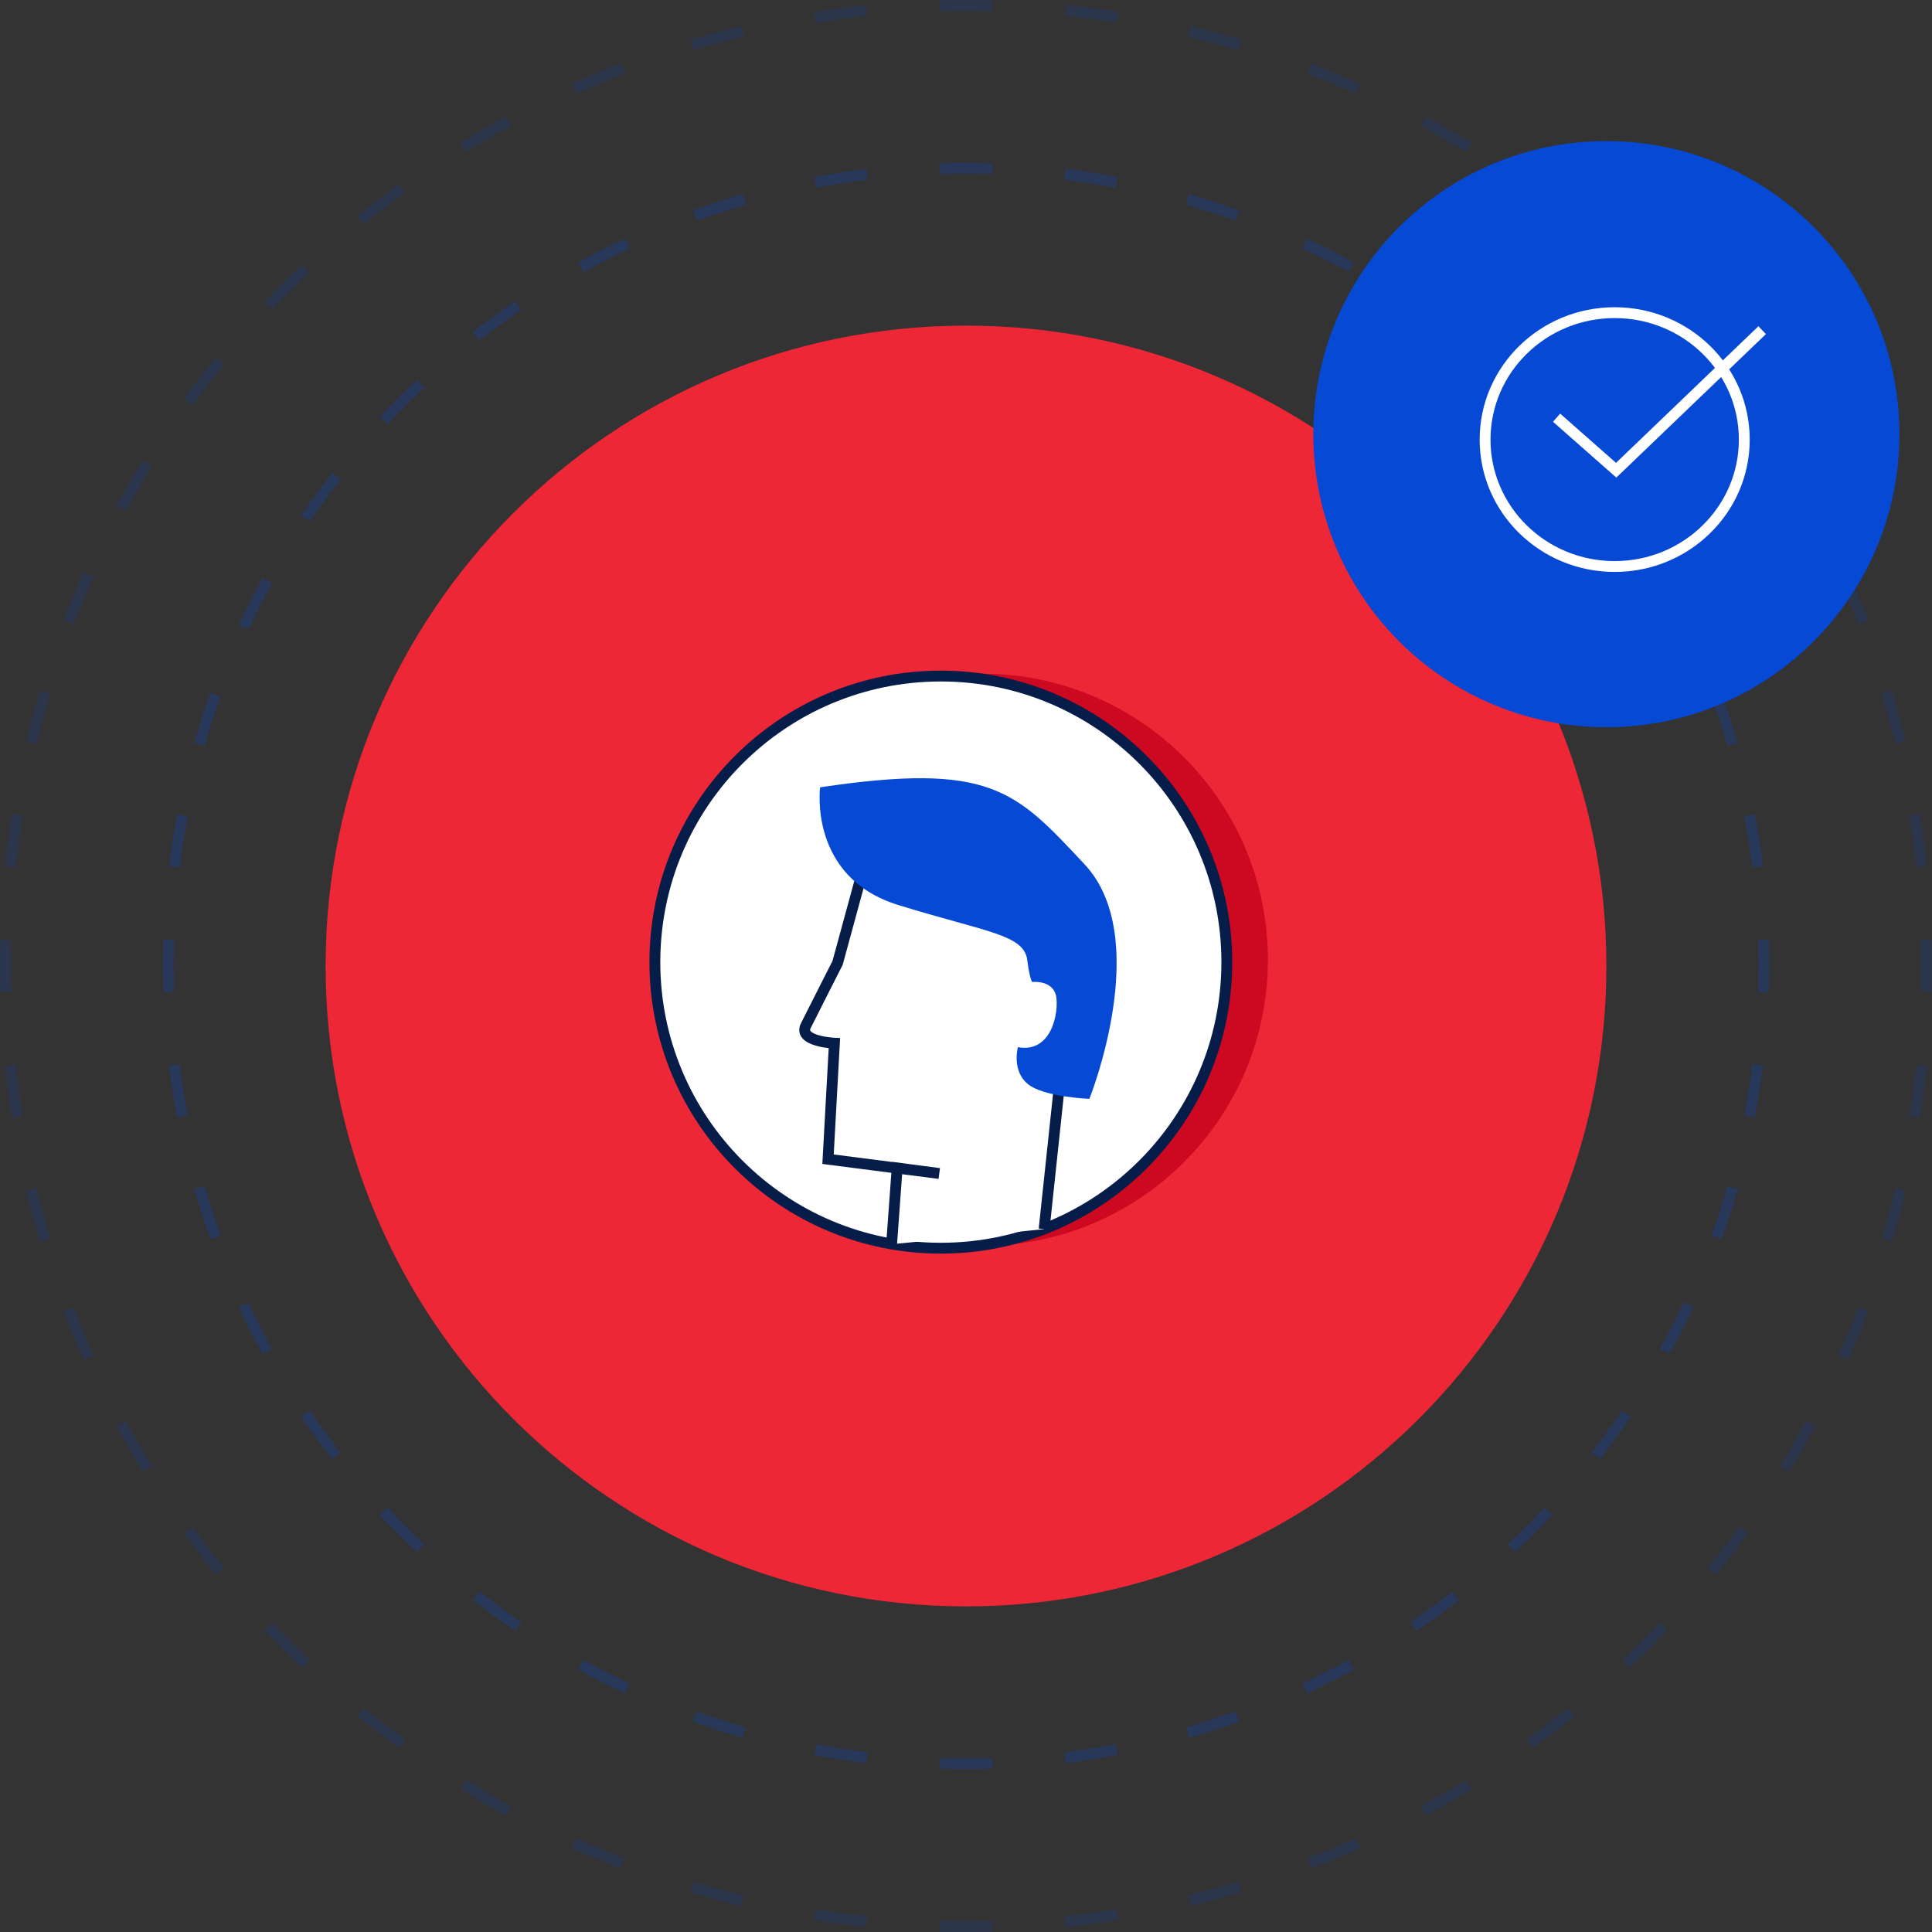 <svg width="178" height="178" viewBox="0 0 178 178" fill="none" xmlns="http://www.w3.org/2000/svg">
<rect x="0" y="0" width="178" height="178" fill="#333333" stroke="none"/>
<path d="M89.432 88.221H87.804V89.152H89.432V88.221Z" fill="#EE2737"/>
<path d="M148 89C148 121.585 121.585 148 89 148C56.415 148 30 121.585 30 89C30 56.415 56.415 30 89 30C121.585 30 148 56.415 148 89Z" fill="#EE2737"/>
<path d="M116.815 88.425C116.815 102.981 105.019 114.781 90.468 114.781C75.916 114.781 64.12 102.981 64.12 88.425C64.12 73.868 75.916 62.068 90.468 62.068C105.019 62.068 116.815 73.868 116.815 88.425Z" fill="#CC0921"/>
<path d="M86.682 115C101.234 115 113.03 103.2 113.03 88.643C113.03 74.087 101.234 62.286 86.682 62.286C72.131 62.286 60.335 74.087 60.335 88.643C60.335 103.2 72.131 115 86.682 115Z" fill="white"/>
<path fill-rule="evenodd" clip-rule="evenodd" d="M86.682 62.786C72.407 62.786 60.835 74.363 60.835 88.643C60.835 102.924 72.407 114.5 86.682 114.5C100.958 114.5 112.53 102.924 112.53 88.643C112.53 74.363 100.958 62.786 86.682 62.786ZM59.835 88.643C59.835 73.811 71.855 61.786 86.682 61.786C101.51 61.786 113.53 73.811 113.53 88.643C113.53 103.476 101.51 115.5 86.682 115.5C71.855 115.5 59.835 103.476 59.835 88.643Z" fill="#071D49"/>
<path d="M96.197 113.243L97.514 100.87L98.539 91.719C98.539 91.719 96.709 80.517 91.952 78.32C87.195 76.124 80.242 77.442 80.242 77.442C80.242 77.442 79.73 79.272 79.144 81.469C78.266 84.69 77.168 88.717 77.168 88.717C77.168 88.717 74.972 93.036 74.24 94.501C73.509 95.965 76.875 96.111 76.875 96.111L76.29 106.8L86.536 108.118L82.657 107.606L82.145 114.634" fill="white"/>
<path fill-rule="evenodd" clip-rule="evenodd" d="M84.301 76.558C86.66 76.502 89.679 76.72 92.162 77.867C93.48 78.475 94.551 79.683 95.413 81.078C96.281 82.48 96.97 84.125 97.502 85.681C98.036 87.24 98.418 88.727 98.666 89.823C98.791 90.372 98.882 90.824 98.942 91.139C98.972 91.297 98.995 91.421 99.01 91.505C99.017 91.548 99.023 91.58 99.026 91.603L99.031 91.628L99.032 91.635L99.032 91.637C99.032 91.637 99.032 91.638 98.539 91.719L99.032 91.637L99.043 91.706L98.011 100.923L98.011 100.926L96.694 113.296L95.7 113.19L97.017 100.817L97.017 100.815L98.034 91.733C98.034 91.733 98.034 91.733 98.034 91.733C98.031 91.717 98.028 91.699 98.025 91.679C98.011 91.599 97.989 91.48 97.96 91.327C97.901 91.021 97.813 90.581 97.691 90.044C97.448 88.972 97.075 87.521 96.556 86.005C96.037 84.487 95.376 82.919 94.563 81.603C93.745 80.281 92.803 79.264 91.742 78.774C89.468 77.724 86.632 77.503 84.325 77.557C83.178 77.584 82.177 77.679 81.464 77.767C81.113 77.81 80.832 77.851 80.638 77.882L80.635 77.896C80.577 78.102 80.495 78.398 80.395 78.764C80.194 79.495 79.92 80.501 79.627 81.597L79.626 81.6L77.651 88.847L77.168 88.717L77.614 88.943L77.259 89.641C77.042 90.069 76.745 90.654 76.425 91.286C75.784 92.549 75.053 93.993 74.688 94.724C74.632 94.836 74.635 94.894 74.638 94.915C74.641 94.935 74.652 94.97 74.703 95.022C74.822 95.145 75.069 95.271 75.424 95.375C75.762 95.474 76.13 95.534 76.421 95.569C76.564 95.586 76.685 95.597 76.77 95.604C76.812 95.607 76.845 95.609 76.867 95.61L76.891 95.612L76.896 95.612L77.402 95.634L76.814 106.364L82.196 107.056L82.197 107.041L86.6 107.622L86.602 107.623L86.472 108.614L86.471 108.614L83.116 108.183L82.644 114.671L81.646 114.598L82.123 108.055L75.765 107.237L76.35 96.568C76.334 96.566 76.317 96.564 76.301 96.562C75.983 96.524 75.555 96.456 75.143 96.335C74.748 96.219 74.291 96.034 73.984 95.718C73.822 95.55 73.69 95.333 73.649 95.066C73.609 94.798 73.666 94.531 73.793 94.277C74.16 93.543 74.893 92.096 75.533 90.833C75.853 90.202 76.15 89.616 76.368 89.188L76.699 88.536L78.661 81.34C78.661 81.339 78.661 81.339 78.661 81.338C78.954 80.239 79.229 79.232 79.43 78.499C79.531 78.133 79.614 77.835 79.671 77.628L79.76 77.308L80.242 77.442C80.149 76.951 80.149 76.951 80.149 76.951L80.151 76.95L80.156 76.949L80.172 76.946L80.235 76.935C80.29 76.926 80.369 76.912 80.471 76.896C80.676 76.863 80.972 76.819 81.342 76.774C82.08 76.683 83.115 76.586 84.301 76.558ZM80.242 77.442L80.149 76.951L79.844 77.008L79.76 77.308L80.242 77.442ZM77.168 88.717L77.614 88.943L77.637 88.898L77.651 88.847L77.168 88.717Z" fill="#071D49"/>
<path d="M75.558 72.537C75.558 72.537 74.46 80.81 82.73 83.372C91.001 85.935 94.44 86.081 94.66 88.57C94.879 90.254 95.099 90.474 95.099 90.474C95.099 90.474 96.929 90.254 97.295 91.718C97.587 93.183 96.929 97.063 93.782 96.477C93.782 96.477 93.196 98.6 94.66 99.845C96.124 101.09 100.369 101.236 100.369 101.236C100.369 101.236 106.297 86.447 99.929 79.638C93.562 72.829 91.293 70.194 75.558 72.537Z" fill="#0649D5"/>
<path fill-rule="evenodd" clip-rule="evenodd" d="M162.961 91.427C162.987 90.621 163 89.812 163 89C163 88.188 162.987 87.379 162.961 86.573L161.961 86.606C161.987 87.401 162 88.199 162 89C162 89.801 161.987 90.599 161.961 91.394L162.961 91.427ZM162.436 98.184L161.443 98.062C161.246 99.651 160.999 101.224 160.701 102.78L161.684 102.968C161.985 101.39 162.236 99.796 162.436 98.184ZM160.106 109.561L159.145 109.283C158.702 110.819 158.21 112.333 157.671 113.825L158.611 114.165C159.158 112.653 159.657 111.117 160.106 109.561ZM156.014 120.427L155.109 120.002C154.43 121.447 153.706 122.866 152.937 124.257L153.812 124.741C154.592 123.33 155.326 121.892 156.014 120.427ZM150.265 130.517L149.438 129.955C148.542 131.275 147.604 132.563 146.626 133.819L147.415 134.433C148.406 133.16 149.357 131.854 150.265 130.517ZM143.01 139.586L142.281 138.902C141.191 140.065 140.065 141.191 138.902 142.281L139.586 143.01C140.764 141.906 141.906 140.764 143.01 139.586ZM134.433 147.415L133.819 146.626C132.563 147.604 131.275 148.542 129.955 149.438L130.517 150.265C131.854 149.357 133.16 148.406 134.433 147.415ZM124.741 153.812L124.257 152.937C122.866 153.706 121.447 154.43 120.002 155.109L120.428 156.014C121.892 155.326 123.33 154.592 124.741 153.812ZM114.165 158.611L113.825 157.671C112.333 158.21 110.819 158.702 109.283 159.145L109.561 160.106C111.117 159.657 112.653 159.158 114.165 158.611ZM102.968 161.684L102.78 160.701C101.224 160.999 99.651 161.246 98.062 161.443L98.185 162.436C99.796 162.236 101.39 161.985 102.968 161.684ZM91.427 162.961L91.394 161.961C90.599 161.987 89.801 162 89 162C88.199 162 87.401 161.987 86.606 161.961L86.573 162.961C87.379 162.987 88.188 163 89 163C89.812 163 90.621 162.987 91.427 162.961ZM79.816 162.436L79.938 161.443C78.349 161.246 76.776 160.999 75.22 160.701L75.032 161.684C76.609 161.985 78.204 162.236 79.816 162.436ZM68.439 160.106L68.717 159.145C67.181 158.702 65.667 158.21 64.175 157.671L63.835 158.611C65.347 159.158 66.883 159.657 68.439 160.106ZM57.572 156.014L57.998 155.109C56.553 154.43 55.134 153.706 53.743 152.937L53.26 153.812C54.67 154.592 56.108 155.326 57.572 156.014ZM47.483 150.265L48.045 149.438C46.725 148.542 45.437 147.604 44.181 146.626L43.567 147.415C44.84 148.406 46.146 149.357 47.483 150.265ZM38.414 143.01L39.098 142.281C37.935 141.191 36.809 140.065 35.719 138.902L34.99 139.586C36.094 140.764 37.236 141.906 38.414 143.01ZM30.585 134.433L31.374 133.819C30.396 132.563 29.458 131.275 28.562 129.955L27.735 130.517C28.643 131.854 29.593 133.16 30.585 134.433ZM24.188 124.741L25.063 124.257C24.294 122.866 23.57 121.447 22.891 120.002L21.986 120.428C22.674 121.892 23.408 123.33 24.188 124.741ZM19.389 114.165L20.329 113.825C19.79 112.333 19.298 110.819 18.855 109.283L17.894 109.561C18.343 111.117 18.842 112.653 19.389 114.165ZM16.316 102.968L17.299 102.78C17.001 101.224 16.753 99.651 16.557 98.062L15.564 98.185C15.764 99.796 16.015 101.39 16.316 102.968ZM15.039 91.427C15.013 90.621 15 89.812 15 89C15 88.188 15.013 87.379 15.039 86.573L16.038 86.606C16.013 87.401 16 88.199 16 89C16 89.801 16.013 90.599 16.038 91.394L15.039 91.427ZM15.564 79.816L16.557 79.938C16.753 78.349 17.001 76.776 17.299 75.22L16.316 75.032C16.015 76.609 15.764 78.204 15.564 79.816ZM17.894 68.439L18.855 68.717C19.298 67.181 19.79 65.667 20.329 64.175L19.389 63.835C18.842 65.347 18.343 66.883 17.894 68.439ZM21.986 57.572L22.891 57.998C23.57 56.553 24.294 55.134 25.063 53.743L24.188 53.26C23.408 54.67 22.674 56.108 21.986 57.572ZM27.735 47.483L28.562 48.045C29.458 46.725 30.396 45.437 31.374 44.181L30.585 43.567C29.593 44.84 28.643 46.146 27.735 47.483ZM34.99 38.414L35.719 39.098C36.809 37.935 37.935 36.809 39.098 35.719L38.414 34.99C37.236 36.094 36.094 37.236 34.99 38.414ZM43.567 30.585L44.181 31.374C45.437 30.396 46.725 29.458 48.045 28.562L47.483 27.735C46.146 28.643 44.84 29.593 43.567 30.585ZM53.26 24.188L53.743 25.063C55.134 24.294 56.553 23.57 57.998 22.891L57.572 21.986C56.108 22.674 54.67 23.408 53.26 24.188ZM63.835 19.389L64.175 20.329C65.667 19.79 67.181 19.298 68.717 18.855L68.439 17.894C66.883 18.343 65.347 18.842 63.835 19.389ZM75.032 16.316L75.22 17.299C76.776 17.001 78.349 16.753 79.938 16.557L79.815 15.564C78.204 15.764 76.609 16.015 75.032 16.316ZM86.573 15.039L86.606 16.038C87.401 16.013 88.199 16 89 16C89.801 16 90.599 16.013 91.394 16.038L91.427 15.039C90.621 15.013 89.812 15 89 15C88.188 15 87.379 15.013 86.573 15.039ZM98.184 15.564L98.062 16.557C99.651 16.753 101.224 17.001 102.78 17.299L102.968 16.316C101.39 16.015 99.796 15.764 98.184 15.564ZM109.561 17.894L109.283 18.855C110.819 19.298 112.333 19.79 113.825 20.329L114.165 19.389C112.653 18.842 111.117 18.343 109.561 17.894ZM120.427 21.986L120.002 22.891C121.447 23.57 122.866 24.294 124.257 25.063L124.741 24.188C123.33 23.408 121.892 22.674 120.427 21.986ZM130.517 27.735L129.955 28.562C131.275 29.458 132.563 30.396 133.819 31.374L134.433 30.585C133.16 29.593 131.854 28.643 130.517 27.735ZM139.586 34.99L138.902 35.719C140.065 36.809 141.191 37.935 142.281 39.098L143.01 38.414C141.906 37.236 140.764 36.094 139.586 34.99ZM147.415 43.567L146.626 44.181C147.604 45.437 148.542 46.725 149.438 48.045L150.265 47.483C149.357 46.146 148.406 44.84 147.415 43.567ZM153.812 53.26L152.937 53.743C153.706 55.134 154.43 56.553 155.109 57.998L156.014 57.572C155.326 56.108 154.592 54.67 153.812 53.26ZM158.611 63.835L157.671 64.175C158.21 65.667 158.702 67.181 159.145 68.717L160.106 68.439C159.657 66.883 159.158 65.347 158.611 63.835ZM161.684 75.032L160.701 75.22C160.999 76.776 161.246 78.349 161.443 79.938L162.436 79.815C162.236 78.204 161.985 76.609 161.684 75.032Z" fill="#0649D5" fill-opacity="0.25"/>
<path fill-rule="evenodd" clip-rule="evenodd" d="M177.967 91.434L176.968 91.407C176.989 90.607 177 89.805 177 89C177 88.195 176.989 87.393 176.968 86.593L177.967 86.566C177.989 87.375 178 88.186 178 89C178 89.814 177.989 90.625 177.967 91.434ZM177.529 79.791L176.535 79.894C176.37 78.293 176.163 76.706 175.914 75.133L176.901 74.977C177.153 76.568 177.363 78.173 177.529 79.791ZM175.582 68.309L174.609 68.54C174.238 66.979 173.824 65.433 173.37 63.905L174.329 63.62C174.788 65.166 175.206 66.729 175.582 68.309ZM172.145 57.186L171.211 57.543C170.638 56.045 170.025 54.567 169.373 53.11L170.286 52.702C170.945 54.176 171.565 55.671 172.145 57.186ZM167.277 46.611L166.398 47.088C165.633 45.68 164.832 44.294 163.994 42.934L164.846 42.409C165.693 43.786 166.504 45.187 167.277 46.611ZM161.065 36.763L160.256 37.35C159.315 36.055 158.34 34.786 157.332 33.544L158.108 32.914C159.127 34.169 160.114 35.452 161.065 36.763ZM153.625 27.807L152.899 28.495C151.799 27.333 150.667 26.201 149.505 25.101L150.193 24.375C151.368 25.488 152.513 26.632 153.625 27.807ZM145.086 19.892L144.455 20.669C143.214 19.66 141.945 18.685 140.65 17.744L141.237 16.935C142.548 17.886 143.831 18.873 145.086 19.892ZM135.591 13.155L135.066 14.006C133.706 13.168 132.32 12.367 130.912 11.602L131.389 10.723C132.813 11.496 134.214 12.307 135.591 13.155ZM125.298 7.714L124.89 8.627C123.433 7.975 121.954 7.362 120.457 6.789L120.814 5.855C122.329 6.435 123.824 7.055 125.298 7.714ZM114.38 3.671L114.095 4.63C112.567 4.176 111.021 3.762 109.46 3.391L109.691 2.418C111.271 2.794 112.834 3.212 114.38 3.671ZM103.024 1.099L102.867 2.086C101.294 1.837 99.707 1.63 98.106 1.465L98.209 0.471C99.827 0.637 101.432 0.847 103.024 1.099ZM91.434 0.033L91.407 1.032C90.607 1.011 89.805 1 89 1C88.195 1 87.393 1.011 86.593 1.032L86.566 0.033C87.375 0.011 88.186 0 89 0C89.814 0 90.625 0.011 91.434 0.033ZM79.791 0.471L79.894 1.465C78.293 1.63 76.706 1.837 75.133 2.086L74.977 1.099C76.568 0.847 78.173 0.637 79.791 0.471ZM68.309 2.418L68.54 3.391C66.979 3.762 65.433 4.176 63.905 4.63L63.62 3.671C65.166 3.212 66.729 2.794 68.309 2.418ZM57.186 5.855L57.543 6.789C56.045 7.362 54.567 7.975 53.11 8.627L52.702 7.714C54.176 7.055 55.671 6.435 57.186 5.855ZM46.611 10.723L47.088 11.602C45.68 12.367 44.294 13.168 42.934 14.006L42.409 13.155C43.786 12.307 45.187 11.496 46.611 10.723ZM36.763 16.935L37.35 17.744C36.055 18.685 34.786 19.66 33.544 20.669L32.914 19.892C34.169 18.873 35.452 17.886 36.763 16.935ZM27.807 24.375L28.495 25.101C27.333 26.201 26.201 27.333 25.101 28.495L24.375 27.807C25.488 26.632 26.632 25.488 27.807 24.375ZM19.892 32.914L20.669 33.544C19.66 34.786 18.685 36.055 17.744 37.35L16.935 36.763C17.886 35.452 18.873 34.169 19.892 32.914ZM13.155 42.409L14.006 42.934C13.168 44.294 12.367 45.68 11.602 47.088L10.723 46.611C11.496 45.187 12.307 43.786 13.155 42.409ZM7.714 52.702L8.627 53.11C7.975 54.567 7.362 56.045 6.789 57.543L5.855 57.186C6.435 55.671 7.055 54.176 7.714 52.702ZM3.671 63.62L4.63 63.905C4.176 65.433 3.762 66.979 3.391 68.54L2.418 68.309C2.794 66.729 3.212 65.166 3.671 63.62ZM1.099 74.976L2.086 75.133C1.837 76.706 1.63 78.293 1.465 79.894L0.471 79.791C0.637 78.173 0.847 76.568 1.099 74.976ZM0.033 86.566C0.011 87.375 0 88.186 0 89C0 89.814 0.011 90.625 0.033 91.434L1.032 91.407C1.011 90.607 1 89.805 1 89C1 88.195 1.011 87.393 1.032 86.593L0.033 86.566ZM0.471 98.209L1.465 98.106C1.63 99.707 1.837 101.294 2.086 102.867L1.099 103.024C0.847 101.432 0.637 99.827 0.471 98.209ZM2.418 109.691L3.391 109.46C3.762 111.021 4.176 112.567 4.63 114.095L3.671 114.38C3.212 112.834 2.794 111.271 2.418 109.691ZM5.855 120.814L6.789 120.457C7.362 121.954 7.975 123.433 8.627 124.89L7.714 125.298C7.055 123.824 6.435 122.329 5.855 120.814ZM10.723 131.389L11.602 130.912C12.367 132.32 13.168 133.706 14.006 135.066L13.155 135.591C12.307 134.214 11.496 132.813 10.723 131.389ZM16.935 141.237C17.886 142.548 18.873 143.831 19.892 145.086L20.669 144.455C19.66 143.214 18.685 141.945 17.744 140.65L16.935 141.237ZM24.375 150.193L25.101 149.505C26.201 150.667 27.333 151.799 28.495 152.899L27.807 153.625C26.632 152.513 25.488 151.368 24.375 150.193ZM32.914 158.108L33.544 157.332C34.786 158.34 36.055 159.315 37.35 160.256L36.763 161.065C35.452 160.114 34.169 159.127 32.914 158.108ZM42.409 164.846L42.934 163.994C44.294 164.832 45.68 165.633 47.088 166.398L46.611 167.277C45.187 166.504 43.786 165.693 42.409 164.846ZM52.702 170.286L53.11 169.373C54.567 170.025 56.045 170.638 57.543 171.211L57.186 172.145C55.671 171.565 54.176 170.945 52.702 170.286ZM63.62 174.329C65.166 174.788 66.729 175.206 68.309 175.582L68.54 174.609C66.979 174.238 65.433 173.824 63.905 173.37L63.62 174.329ZM74.976 176.901L75.133 175.914C76.706 176.163 78.293 176.37 79.894 176.535L79.791 177.529C78.173 177.363 76.568 177.153 74.976 176.901ZM86.566 177.967L86.593 176.968C87.393 176.989 88.195 177 89 177C89.805 177 90.607 176.989 91.407 176.968L91.434 177.967C90.625 177.989 89.814 178 89 178C88.186 178 87.375 177.989 86.566 177.967ZM98.209 177.529L98.106 176.535C99.707 176.37 101.294 176.163 102.867 175.914L103.024 176.901C101.432 177.153 99.827 177.363 98.209 177.529ZM109.691 175.582L109.46 174.609C111.021 174.238 112.567 173.824 114.095 173.37L114.38 174.329C112.834 174.788 111.271 175.206 109.691 175.582ZM120.814 172.145L120.457 171.211C121.954 170.638 123.433 170.025 124.89 169.373L125.298 170.286C123.824 170.945 122.329 171.565 120.814 172.145ZM131.389 167.277L130.912 166.398C132.32 165.633 133.706 164.832 135.066 163.994L135.591 164.846C134.214 165.693 132.813 166.504 131.389 167.277ZM141.237 161.065L140.65 160.256C141.945 159.315 143.214 158.34 144.455 157.332L145.086 158.108C143.831 159.127 142.548 160.114 141.237 161.065ZM150.193 153.625L149.505 152.899C150.667 151.799 151.799 150.667 152.899 149.505L153.625 150.193C152.513 151.368 151.368 152.513 150.193 153.625ZM158.108 145.086L157.332 144.455C158.34 143.214 159.315 141.945 160.256 140.65L161.065 141.237C160.114 142.548 159.127 143.831 158.108 145.086ZM164.846 135.591L163.994 135.066C164.832 133.706 165.633 132.32 166.398 130.912L167.277 131.389C166.504 132.813 165.693 134.214 164.846 135.591ZM170.286 125.298L169.373 124.89C170.025 123.433 170.638 121.954 171.211 120.457L172.145 120.814C171.565 122.329 170.945 123.824 170.286 125.298ZM174.329 114.38C174.788 112.834 175.206 111.271 175.582 109.691L174.609 109.46C174.238 111.021 173.824 112.567 173.37 114.095L174.329 114.38ZM176.901 103.024L175.914 102.867C176.163 101.294 176.37 99.707 176.535 98.106L177.529 98.209C177.363 99.827 177.153 101.432 176.901 103.024Z" fill="#0649D5" fill-opacity="0.15"/>
<path d="M175 40C175 54.912 162.912 67 148 67C133.088 67 121 54.912 121 40C121 25.088 133.088 13 148 13C162.912 13 175 25.088 175 40Z" fill="#0649D5"/>
<path fill-rule="evenodd" clip-rule="evenodd" d="M148.765 29.306C142.436 29.306 137.324 34.328 137.324 40.5C137.324 46.672 142.436 51.694 148.765 51.694C155.093 51.694 160.206 46.672 160.206 40.5C160.206 34.328 155.093 29.306 148.765 29.306ZM136.324 40.5C136.324 33.756 141.904 28.306 148.765 28.306C155.626 28.306 161.206 33.756 161.206 40.5C161.206 47.244 155.626 52.694 148.765 52.694C141.904 52.694 136.324 47.244 136.324 40.5Z" fill="white"/>
<path fill-rule="evenodd" clip-rule="evenodd" d="M162.699 30.78L148.916 44.002L143.081 38.859L143.742 38.109L148.888 42.644L162.007 30.058L162.699 30.78Z" fill="white"/>
</svg>
